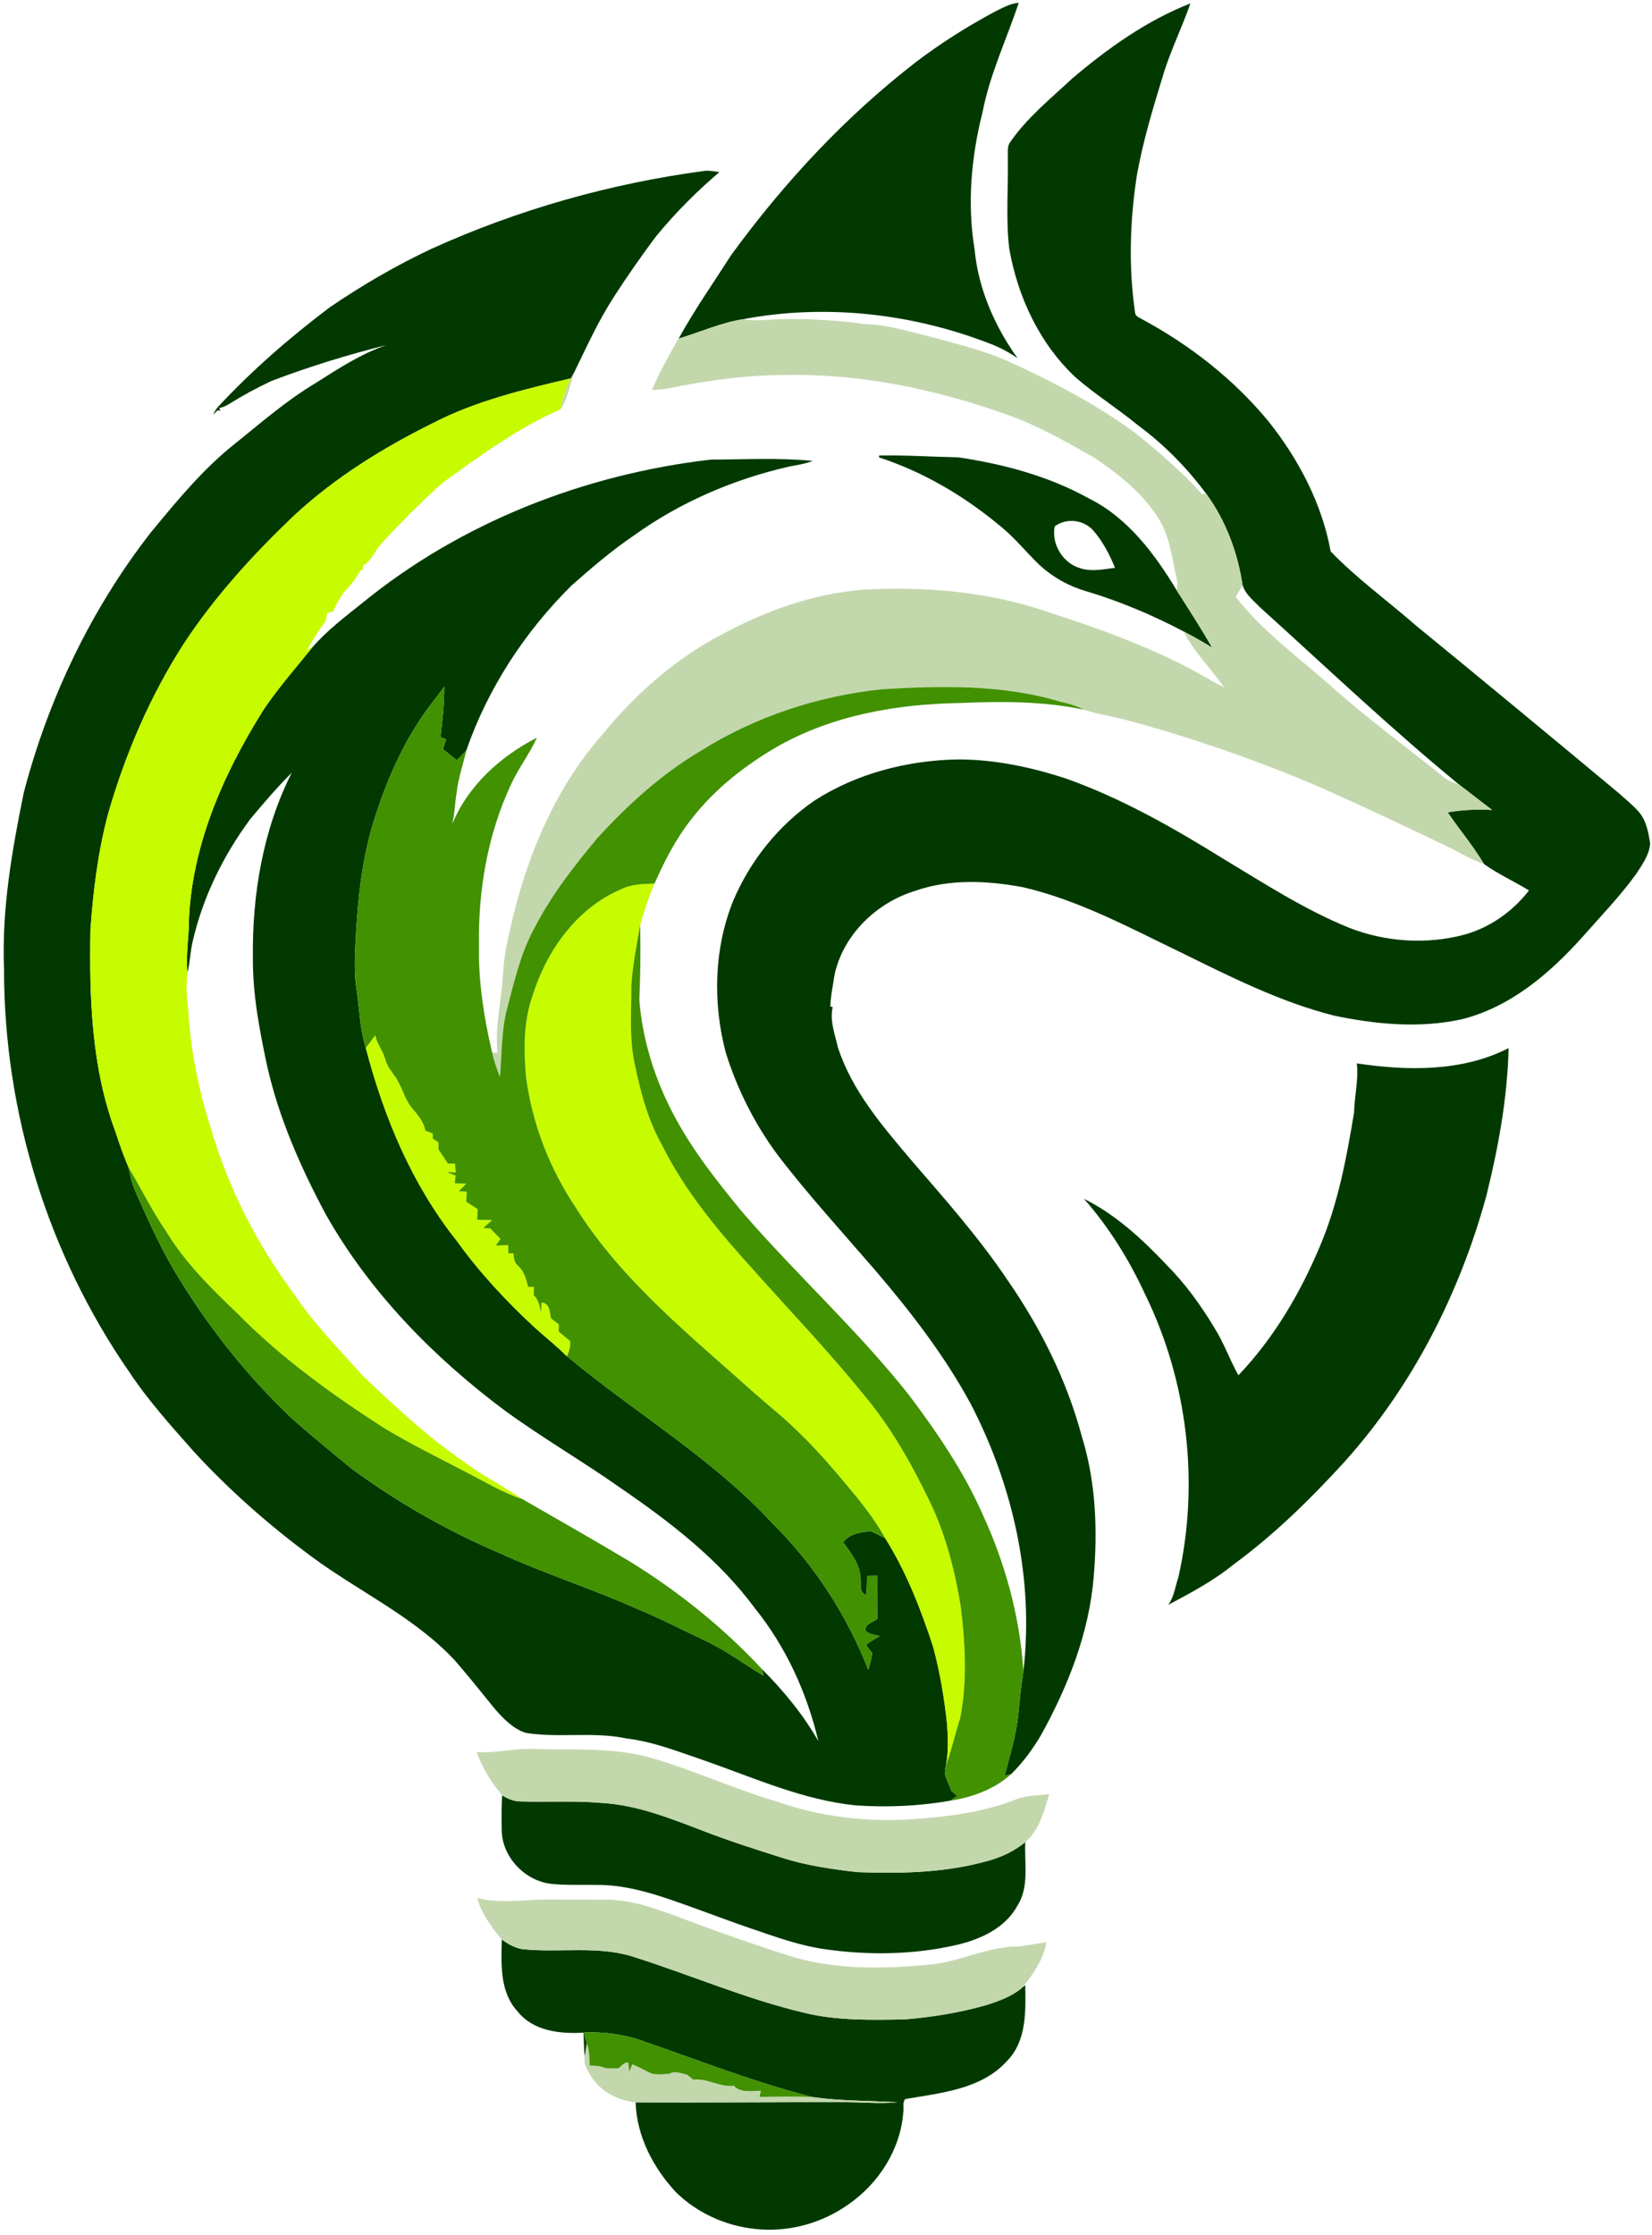 <?xml version="1.0" encoding="UTF-8"?>
<svg xmlns="http://www.w3.org/2000/svg" width="590pt" height="798pt" viewBox="0 0 590 798" version="1.1">
  <g id="#ffffffff">
</g>
  <g id="#013900ff">
    <path fill="#013900" opacity="1.00" d=" M 355.29 4.17 C 358.02 2.83 360.73 1.25 363.83 0.99 C 359.53 14.02 353.49 26.54 350.90 40.11 C 346.85 56.03 345.37 72.77 348.07 89.04 C 349.39 103.11 355.24 116.46 363.41 127.88 C 360.34 125.77 357.04 123.99 353.55 122.68 C 325.67 111.86 294.76 108.39 265.31 113.97 C 257.38 115.24 250.01 118.59 242.37 120.89 C 248.04 110.58 254.82 100.94 261.15 91.04 C 279.93 65.30 301.83 41.70 327.08 22.19 C 335.97 15.43 345.44 9.44 355.29 4.17 Z"></path>
    <path fill="#013900" opacity="1.00" d=" M 383.02 27.95 C 395.74 17.18 409.52 7.34 425.14 1.22 C 422.28 9.50 418.37 17.38 415.73 25.74 C 411.97 38.03 408.15 50.34 405.96 63.03 C 403.50 79.21 403.03 95.78 405.44 111.98 C 405.80 113.12 407.11 113.44 408.01 114.04 C 425.20 123.31 440.84 135.58 453.25 150.70 C 463.90 164.15 472.15 179.91 475.24 196.87 C 484.58 206.55 495.55 214.46 505.67 223.30 C 529.86 243.07 553.92 263.01 577.94 282.99 C 580.41 285.23 583.05 287.32 585.27 289.82 C 587.96 292.90 588.69 297.09 589.34 300.99 C 589.10 305.22 586.44 308.77 584.21 312.20 C 578.50 320.07 571.71 327.07 565.30 334.36 C 553.59 347.45 539.47 359.55 522.05 363.89 C 507.05 367.20 491.40 365.71 476.50 362.60 C 457.10 357.70 439.15 348.58 421.28 339.80 C 403.06 331.03 385.00 321.26 365.14 316.70 C 352.55 314.41 339.29 313.72 327.01 317.99 C 313.13 322.17 301.23 333.58 298.06 347.94 C 297.51 351.75 296.64 355.52 296.56 359.38 L 297.40 359.52 C 296.28 364.32 298.14 369.12 299.21 373.76 C 304.15 389.23 314.94 401.73 325.21 413.92 C 337.29 427.91 349.62 441.77 359.93 457.15 C 371.69 474.14 381.06 492.92 386.40 512.93 C 391.41 529.10 392.03 546.32 390.60 563.06 C 388.92 583.14 381.38 602.20 371.66 619.67 C 368.71 624.62 365.25 629.33 361.13 633.37 C 360.55 633.51 359.39 633.80 358.81 633.94 C 360.66 626.69 362.92 619.50 363.68 612.03 C 364.18 606.86 364.71 601.70 365.50 596.57 C 369.33 563.79 361.79 530.28 346.65 501.14 C 337.31 483.90 325.25 468.32 312.54 453.46 C 300.80 439.85 288.62 426.58 277.70 412.29 C 269.54 401.27 263.26 388.84 259.19 375.75 C 254.54 358.10 254.96 338.89 261.75 321.85 C 267.79 307.42 277.96 294.72 290.85 285.84 C 306.02 276.07 324.09 271.46 342.02 271.13 C 355.26 271.10 368.34 273.89 380.88 278.01 C 400.83 285.11 419.32 295.70 437.26 306.82 C 451.77 315.56 466.08 324.83 481.84 331.23 C 494.78 336.29 509.39 337.28 522.84 333.72 C 532.06 331.21 540.25 325.44 546.07 317.90 C 540.76 314.64 535.03 312.08 529.96 308.44 C 526.14 301.96 521.23 296.23 517.02 290.01 C 522.27 289.13 527.61 288.83 532.92 289.18 C 528.96 286.21 525.10 283.12 521.15 280.15 C 496.61 260.02 473.61 238.14 450.08 216.88 C 447.74 214.45 444.84 212.27 443.78 208.93 C 442.01 197.29 437.85 185.97 430.88 176.41 C 423.97 167.04 415.72 158.67 406.33 151.76 C 399.15 145.85 391.24 140.89 384.22 134.80 C 371.30 122.78 363.44 105.96 360.44 88.73 C 359.16 77.87 360.16 66.92 359.94 56.02 C 360.05 54.27 359.62 52.29 360.75 50.79 C 366.83 41.97 375.25 35.19 383.02 27.95 Z"></path>
    <path fill="#013900" opacity="1.00" d=" M 154.01 88.87 C 185.05 74.77 218.20 65.44 251.98 60.96 C 253.64 60.87 255.28 61.22 256.92 61.46 C 248.74 68.41 241.16 76.02 234.35 84.32 C 229.05 91.39 223.98 98.63 219.20 106.07 C 213.67 114.58 209.50 123.87 205.06 132.97 C 204.67 133.67 204.28 134.37 203.89 135.07 C 186.95 139.06 169.77 143.16 154.24 151.24 C 136.74 159.93 119.95 170.34 105.52 183.60 C 90.78 197.56 76.95 212.68 65.74 229.66 C 53.69 248.39 44.80 269.03 38.65 290.40 C 35.01 303.99 33.26 318.03 32.30 332.05 C 31.89 356.28 32.66 381.24 41.29 404.19 C 42.63 408.46 44.18 412.66 45.91 416.79 C 46.50 419.51 47.00 422.28 48.14 424.84 C 52.36 434.38 56.61 443.94 61.85 452.98 C 73.40 472.45 87.48 490.51 103.93 506.08 C 110.95 512.39 118.29 518.33 125.58 524.32 C 141.99 536.40 159.84 546.53 178.58 554.53 C 194.61 561.85 211.44 567.18 227.53 574.36 C 235.90 577.82 243.95 581.98 252.12 585.86 C 259.34 589.26 265.73 594.07 272.55 598.16 C 272.49 597.63 272.36 596.58 272.30 596.06 C 279.96 603.74 286.89 612.17 292.27 621.61 C 288.23 604.49 280.79 588.08 269.73 574.33 C 257.02 557.04 239.86 543.77 222.33 531.71 C 208.60 522.00 194.02 513.56 180.42 503.68 C 154.91 484.67 132.10 461.39 116.36 433.57 C 107.32 416.66 99.48 398.91 95.31 380.12 C 92.65 367.57 90.21 354.87 90.32 341.99 C 90.03 319.34 93.92 296.23 104.19 275.87 C 98.94 281.11 94.11 286.76 89.36 292.45 C 79.72 305.48 72.44 320.32 68.80 336.15 C 67.94 339.84 67.87 343.66 66.95 347.33 C 66.47 342.17 67.06 337.03 67.39 331.89 C 67.64 303.57 79.39 276.80 94.24 253.19 C 99.49 245.44 105.68 238.39 111.55 231.11 C 116.79 225.09 123.18 220.24 129.39 215.28 C 164.68 186.48 208.79 169.29 253.88 164.08 C 265.98 164.04 278.16 163.37 290.22 164.54 C 287.53 165.66 284.60 166.00 281.77 166.58 C 261.90 171.12 242.80 179.34 226.24 191.28 C 218.39 196.61 211.19 202.79 204.09 209.06 C 187.40 225.61 174.20 245.75 166.50 268.01 C 165.42 269.20 164.24 270.27 163.13 271.43 C 161.48 270.09 159.83 268.76 158.18 267.43 C 158.56 266.26 158.95 265.10 159.34 263.93 C 158.65 263.69 157.97 263.46 157.29 263.23 C 158.05 257.21 158.67 251.18 158.66 245.11 C 156.94 247.54 155.10 249.89 153.29 252.26 C 144.12 264.53 137.97 278.77 133.43 293.32 C 128.74 308.43 127.50 324.31 126.78 340.03 C 126.66 344.31 126.60 348.61 127.29 352.85 C 128.37 359.94 128.46 367.23 130.65 374.12 C 137.07 398.79 147.15 422.92 163.13 442.99 C 171.26 454.30 180.78 464.53 191.00 473.97 C 194.79 477.40 198.83 480.55 202.44 484.19 C 202.56 484.28 202.80 484.46 202.92 484.55 C 227.09 504.59 254.62 520.78 276.06 544.02 C 290.89 558.76 302.47 576.65 310.08 596.10 C 310.76 594.16 311.26 592.15 311.47 590.10 C 310.72 589.14 309.82 588.28 309.35 587.15 C 310.87 586.00 312.54 585.05 314.19 584.11 C 312.50 583.58 310.52 583.56 309.18 582.30 C 308.63 579.75 311.83 579.17 313.35 577.96 C 313.41 572.81 313.36 567.67 313.42 562.54 C 312.16 562.55 310.91 562.58 309.67 562.61 C 309.62 564.88 309.55 567.16 309.43 569.44 C 306.81 568.67 307.54 566.02 307.34 564.02 C 307.39 558.88 304.08 554.54 301.11 550.64 C 303.41 547.44 307.35 547.09 310.93 546.60 C 312.65 547.45 314.38 548.29 316.12 549.12 C 323.67 561.13 328.85 574.41 333.24 587.85 C 335.73 597.05 337.31 606.49 338.28 615.97 C 338.58 620.78 338.76 625.65 337.83 630.41 C 336.60 633.58 338.84 636.47 339.79 639.40 C 340.48 639.98 341.18 640.57 341.88 641.16 C 341.05 641.73 340.22 642.29 339.40 642.86 C 328.29 644.80 316.90 645.31 305.64 644.54 C 286.79 642.65 269.37 634.73 251.67 628.56 C 242.53 625.48 233.48 621.80 223.83 620.67 C 212.01 618.10 199.75 620.57 187.85 618.66 C 183.33 617.28 179.86 613.64 176.80 610.19 C 172.03 604.28 167.28 598.35 162.30 592.62 C 147.75 577.14 128.14 568.20 111.26 555.71 C 96.05 544.48 81.78 531.94 69.00 517.99 C 61.01 508.94 52.88 499.94 46.19 489.85 C 17.12 447.93 1.41 396.98 1.44 346.00 C 0.58 324.77 4.24 303.75 8.48 283.02 C 17.27 249.42 32.55 217.40 53.95 189.98 C 63.25 178.74 72.59 167.32 84.11 158.25 C 93.39 150.78 102.41 142.91 112.68 136.78 C 120.80 131.64 128.93 126.30 138.10 123.17 C 124.15 126.67 110.40 130.89 96.96 136.00 C 91.84 138.42 86.83 141.10 82.02 144.10 C 80.89 144.82 79.67 145.43 78.32 145.65 L 78.69 146.65 L 77.76 146.45 C 77.35 146.85 76.53 147.65 76.12 148.05 C 76.61 146.94 77.26 145.91 78.08 145.02 C 90.16 132.06 103.61 120.40 117.74 109.73 C 129.28 101.88 141.37 94.80 154.01 88.87 Z"></path>
    <path fill="#013900" opacity="1.00" d=" M 313.99 162.62 C 323.40 162.44 332.80 163.09 342.21 163.27 C 358.42 165.67 374.61 169.99 389.01 178.01 C 402.88 184.93 412.47 197.85 420.29 210.82 C 424.58 217.57 428.94 224.27 432.90 231.23 C 429.59 229.15 426.18 227.24 422.73 225.43 C 411.60 219.60 399.99 214.67 387.94 211.08 C 381.77 209.30 376.02 206.10 371.29 201.75 C 366.37 197.00 362.08 191.59 356.68 187.35 C 344.03 176.89 329.56 168.38 313.91 163.30 C 313.93 163.13 313.97 162.79 313.99 162.62 M 376.66 187.95 C 375.45 194.35 379.69 201.23 386.00 202.92 C 389.99 204.17 394.18 203.20 398.21 202.73 C 396.29 197.97 393.86 193.35 390.51 189.45 C 387.12 185.54 380.78 184.77 376.66 187.95 Z"></path>
    <path fill="#013900" opacity="1.00" d=" M 484.57 379.64 C 502.62 382.33 522.16 382.70 538.79 374.18 C 538.37 391.98 535.13 409.63 530.85 426.89 C 521.30 461.82 504.39 494.99 480.09 521.98 C 467.96 535.25 455.07 547.91 440.53 558.55 C 433.42 564.36 425.29 568.66 417.23 572.95 C 419.34 570.08 419.72 566.36 420.86 563.06 C 428.45 529.31 424.15 493.06 408.93 462.01 C 403.28 449.74 396.05 438.13 387.12 427.98 C 398.46 433.60 407.93 442.38 416.57 451.50 C 423.29 458.25 428.92 466.04 433.81 474.19 C 437.15 479.53 439.22 485.51 442.29 490.99 C 455.00 477.67 464.47 461.53 471.54 444.60 C 477.92 429.49 480.93 413.26 483.60 397.17 C 483.71 391.30 485.27 385.54 484.57 379.64 Z"></path>
    <path fill="#013900" opacity="1.00" d=" M 179.33 640.96 C 181.34 642.18 183.58 643.15 185.98 643.14 C 195.62 643.42 205.29 642.81 214.91 643.66 C 227.62 644.39 239.55 649.23 251.31 653.71 C 260.66 657.33 270.23 660.36 279.79 663.39 C 288.37 666.07 297.31 667.34 306.22 668.37 C 321.93 668.97 337.94 668.59 353.17 664.25 C 357.88 662.93 362.39 660.78 366.17 657.64 C 365.80 665.22 367.68 673.54 363.37 680.34 C 359.01 688.38 350.12 692.40 341.59 694.37 C 326.17 697.92 310.09 698.11 294.47 695.87 C 285.25 694.54 276.48 691.31 267.71 688.31 C 257.36 684.77 247.18 680.73 236.79 677.30 C 229.10 674.82 221.14 672.83 213.01 672.94 C 207.67 672.84 202.31 673.09 196.98 672.57 C 187.40 671.55 179.13 662.82 179.18 653.09 C 179.12 649.04 179.09 645.00 179.33 640.96 Z"></path>
    <path fill="#013900" opacity="1.00" d=" M 179.21 692.40 C 181.31 693.97 183.67 695.30 186.28 695.83 C 199.84 697.33 213.94 694.34 227.11 698.88 C 247.16 705.29 266.60 713.69 287.13 718.55 C 298.87 721.44 311.04 721.15 323.03 720.95 C 332.76 720.13 342.47 718.62 351.88 715.94 C 356.61 714.47 361.46 712.76 365.26 709.44 L 366.16 708.70 C 366.32 717.95 366.70 728.56 359.73 735.71 C 350.54 745.95 335.98 747.18 323.26 749.39 C 322.25 750.70 322.89 752.52 322.60 754.06 C 321.65 767.29 313.84 779.52 303.03 786.97 C 293.38 793.85 281.19 797.12 269.41 795.72 C 258.98 794.59 248.91 790.00 241.40 782.64 C 233.30 773.92 227.38 762.65 227.00 750.57 C 251.66 750.69 276.32 750.45 300.98 750.49 C 307.52 750.46 314.08 751.16 320.62 750.53 C 310.47 749.96 300.23 750.11 290.15 748.67 C 269.68 743.47 250.01 735.74 230.08 728.85 C 223.20 726.31 215.86 725.34 208.55 725.60 C 208.84 726.91 209.19 728.25 209.54 729.58 C 209.36 730.82 209.01 733.28 208.84 734.51 C 208.54 731.58 208.52 728.62 208.40 725.68 C 200.01 726.18 190.40 725.14 184.81 718.05 C 178.41 711.11 179.02 701.15 179.21 692.40 Z"></path>
  </g>
  <g id="#c3d7adff">
    <path fill="#c3d7ad" opacity="1.00" d=" M 242.37 120.89 C 250.01 118.59 257.38 115.24 265.31 113.97 C 270.85 114.89 276.43 113.78 282.00 113.88 C 290.87 113.94 299.77 114.36 308.54 115.68 C 316.84 115.85 324.77 118.41 332.76 120.32 C 342.19 122.98 351.82 125.16 360.75 129.30 C 376.33 136.41 391.60 144.39 405.43 154.56 C 413.85 161.30 422.03 168.39 429.30 176.39 C 429.69 176.40 430.49 176.41 430.88 176.41 C 437.85 185.97 442.01 197.29 443.78 208.93 C 442.97 210.32 442.15 211.71 441.33 213.09 C 450.90 225.39 463.63 234.61 475.25 244.83 C 488.11 256.35 502.06 266.55 515.51 277.34 C 517.14 278.72 519.15 279.46 521.15 280.15 C 525.10 283.12 528.96 286.21 532.92 289.18 C 527.61 288.83 522.27 289.13 517.02 290.01 C 521.23 296.23 526.14 301.96 529.96 308.44 C 524.85 306.76 520.37 303.73 515.49 301.55 C 500.78 294.47 486.00 287.53 471.09 280.88 C 448.91 271.45 426.11 263.48 402.83 257.22 C 397.63 255.75 392.23 255.08 387.10 253.36 C 384.49 251.97 381.64 251.16 378.76 250.53 C 358.13 244.33 336.26 244.77 314.98 246.08 C 292.12 248.45 269.66 255.86 250.18 268.11 C 236.24 276.34 224.16 287.36 213.28 299.25 C 205.02 309.20 196.97 319.47 191.03 331.01 C 186.00 339.98 183.78 350.11 181.13 359.96 C 179.02 367.99 179.27 376.32 178.56 384.52 C 177.42 381.67 176.45 378.75 175.76 375.76 L 177.65 375.81 C 176.72 366.52 179.05 357.39 179.63 348.16 C 179.87 343.04 180.68 337.97 181.94 333.00 C 187.39 307.56 197.48 282.50 214.73 262.71 C 227.02 247.51 242.09 234.38 259.61 225.55 C 274.64 217.67 291.06 211.89 308.06 210.55 C 330.66 209.22 353.70 211.27 375.16 218.79 C 391.34 224.03 407.42 229.80 422.63 237.48 C 427.56 239.97 432.21 242.96 437.18 245.38 C 432.48 238.66 426.42 232.78 422.73 225.43 C 426.18 227.24 429.59 229.15 432.90 231.23 C 428.94 224.27 424.58 217.57 420.29 210.82 C 420.41 209.56 420.62 208.28 420.32 207.03 C 418.64 199.63 417.90 191.81 413.82 185.21 C 408.15 176.03 399.43 169.24 390.61 163.27 C 380.44 157.54 370.23 151.68 359.15 147.85 C 333.78 138.89 306.96 133.25 279.96 133.90 C 266.09 133.91 252.31 135.88 238.75 138.65 C 236.81 139.04 234.84 139.11 232.88 139.24 C 235.45 132.87 238.97 126.96 242.22 120.93 L 242.37 120.89 Z"></path>
    <path fill="#c3d7ad" opacity="1.00" d=" M 203.89 135.07 C 204.28 134.37 204.67 133.67 205.06 132.97 C 203.52 137.37 202.81 142.28 200.17 146.16 C 200.91 142.32 202.16 138.58 203.89 135.07 Z"></path>
    <path fill="#c3d7ad" opacity="1.00" d=" M 170.25 625.50 C 177.21 626.00 184.01 623.97 190.96 624.43 C 204.78 624.79 218.89 623.73 232.36 627.53 C 247.76 631.97 262.36 638.76 277.74 643.26 C 293.19 648.66 309.77 650.62 326.07 649.44 C 338.45 648.61 350.96 647.03 362.59 642.51 C 366.43 640.84 370.67 641.11 374.73 640.50 C 372.85 646.60 371.26 653.32 366.17 657.64 C 362.39 660.78 357.88 662.93 353.17 664.25 C 337.94 668.59 321.93 668.97 306.22 668.37 C 297.31 667.34 288.37 666.07 279.79 663.39 C 270.23 660.36 260.66 657.33 251.31 653.71 C 239.55 649.23 227.62 644.39 214.91 643.66 C 205.29 642.81 195.62 643.42 185.98 643.14 C 183.58 643.15 181.34 642.18 179.33 640.96 C 175.47 636.34 172.22 631.21 170.25 625.50 Z"></path>
    <path fill="#c3d7ad" opacity="1.00" d=" M 170.40 677.60 C 178.45 679.64 186.82 678.28 195.01 678.14 C 202.02 678.13 209.02 678.14 216.03 678.17 C 225.78 678.12 235.03 681.67 244.01 685.04 C 256.27 689.67 268.64 693.98 281.10 698.00 C 297.46 703.33 315.00 702.96 331.93 701.40 C 342.56 700.48 352.31 695.02 363.05 694.95 C 366.65 694.67 370.17 693.83 373.75 693.40 C 372.68 699.49 369.04 704.70 365.26 709.44 C 361.46 712.76 356.61 714.47 351.88 715.94 C 342.47 718.62 332.76 720.13 323.03 720.95 C 311.04 721.15 298.87 721.44 287.13 718.55 C 266.60 713.69 247.16 705.29 227.11 698.88 C 213.94 694.34 199.84 697.33 186.28 695.83 C 183.67 695.30 181.31 693.97 179.21 692.40 C 175.47 688.04 172.04 683.17 170.40 677.60 Z"></path>
    <path fill="#c3d7ad" opacity="1.00" d=" M 209.54 729.58 L 210.02 730.87 C 210.49 733.01 210.54 735.23 210.61 737.43 C 212.53 737.43 214.49 737.54 216.26 738.36 C 217.81 738.42 219.35 738.41 220.90 738.42 C 221.93 737.54 222.86 736.24 224.38 736.33 C 224.47 737.16 224.65 738.80 224.74 739.62 C 225.11 738.72 225.48 737.82 225.86 736.94 C 228.15 737.95 230.33 739.18 232.60 740.23 C 234.69 740.81 236.89 740.49 239.02 740.36 C 241.03 739.16 243.32 740.23 245.38 740.68 C 246.13 741.26 246.87 741.86 247.61 742.47 C 252.64 741.88 257.02 745.22 262.07 744.64 C 264.63 747.33 268.46 746.42 271.77 746.43 C 271.64 746.98 271.38 748.06 271.25 748.60 C 277.55 748.54 283.86 748.38 290.15 748.67 C 300.23 750.11 310.47 749.96 320.62 750.53 C 314.08 751.16 307.52 750.46 300.98 750.49 C 276.32 750.45 251.66 750.69 227.00 750.57 C 220.64 749.93 214.38 746.64 210.98 741.10 C 209.82 739.12 208.31 736.92 208.84 734.51 C 209.01 733.28 209.36 730.82 209.54 729.58 Z"></path>
  </g>
  <g id="#c7fb00ff">
    <path fill="#c7fb00" opacity="1.00" d=" M 154.24 151.24 C 169.77 143.16 186.95 139.06 203.89 135.07 C 202.16 138.58 200.91 142.32 200.17 146.16 C 184.74 152.88 171.12 162.94 157.56 172.76 C 150.17 179.59 142.96 186.65 136.20 194.11 C 133.80 196.53 132.82 200.43 129.56 201.89 C 129.57 202.27 129.60 203.04 129.61 203.43 L 128.74 203.59 C 127.14 206.50 125.15 209.18 122.77 211.51 C 121.36 213.63 119.99 215.81 119.03 218.19 C 118.30 218.45 117.58 218.71 116.85 218.97 C 116.65 219.94 116.45 220.91 116.24 221.88 C 113.65 225.09 111.71 228.73 109.52 232.20 C 110.16 231.77 111.45 230.90 112.09 230.46 L 111.55 231.11 C 105.68 238.39 99.49 245.44 94.24 253.19 C 79.39 276.80 67.64 303.57 67.39 331.89 C 67.06 337.03 66.47 342.17 66.95 347.33 C 66.40 351.54 66.66 355.80 67.19 360.00 C 67.99 374.49 70.82 388.86 75.27 402.66 C 81.46 424.02 91.74 444.13 105.00 461.96 C 112.12 472.63 121.19 481.76 129.68 491.32 C 141.05 501.99 152.45 512.78 165.35 521.64 C 172.06 526.72 179.64 530.45 186.56 535.20 C 179.25 532.85 172.71 528.71 165.88 525.28 C 156.07 520.13 146.09 515.29 136.63 509.49 C 118.26 497.62 100.37 484.74 84.99 469.10 C 75.57 460.10 66.14 450.86 59.34 439.64 C 54.32 432.35 50.47 424.36 45.91 416.79 C 44.18 412.66 42.63 408.46 41.29 404.19 C 32.66 381.24 31.89 356.28 32.30 332.05 C 33.26 318.03 35.01 303.99 38.65 290.40 C 44.80 269.03 53.69 248.39 65.74 229.66 C 76.95 212.68 90.78 197.56 105.52 183.60 C 119.95 170.34 136.74 159.93 154.24 151.24 Z"></path>
    <path fill="#c7fb00" opacity="1.00" d=" M 221.78 317.49 C 225.50 315.63 229.71 315.57 233.77 315.43 C 231.68 320.22 230.05 325.20 228.63 330.24 C 227.38 337.43 225.93 344.65 225.46 351.96 C 225.57 361.09 224.69 370.32 226.58 379.34 C 228.66 389.44 231.26 399.61 236.36 408.66 C 244.75 425.66 257.15 440.20 269.79 454.16 C 282.50 468.43 295.75 482.23 307.78 497.10 C 317.74 508.73 325.35 522.16 331.99 535.90 C 337.64 547.63 340.96 560.32 343.06 573.13 C 344.74 586.46 345.54 600.18 342.91 613.45 C 341.11 619.07 339.80 624.84 337.83 630.41 C 338.76 625.65 338.58 620.78 338.28 615.97 C 337.31 606.49 335.73 597.05 333.24 587.85 C 328.85 574.41 323.67 561.13 316.12 549.12 C 313.30 544.03 309.84 539.32 306.21 534.78 C 299.44 526.60 292.65 518.39 284.95 511.05 C 280.10 506.18 274.65 501.98 269.52 497.43 C 246.75 476.95 222.22 457.49 205.72 431.26 C 196.32 417.26 190.03 401.14 187.87 384.40 C 187.02 374.64 186.91 364.51 190.30 355.17 C 195.34 339.23 206.06 324.20 221.78 317.49 Z"></path>
    <path fill="#c7fb00" opacity="1.00" d=" M 130.65 374.12 C 131.78 372.62 132.90 371.12 134.00 369.61 C 134.65 372.71 136.81 375.18 137.61 378.23 C 138.18 380.47 139.64 382.29 140.96 384.13 C 143.61 387.70 144.34 392.33 147.27 395.74 C 149.26 398.07 151.34 400.50 151.89 403.63 C 152.77 403.97 153.66 404.31 154.55 404.66 C 154.56 405.29 154.58 405.92 154.59 406.56 C 155.08 406.87 156.06 407.47 156.55 407.77 C 156.57 408.43 156.60 409.74 156.62 410.40 C 157.76 412.06 158.88 413.74 159.97 415.43 C 160.81 415.43 161.64 415.42 162.48 415.43 C 162.55 416.22 162.70 417.81 162.77 418.60 C 161.97 418.56 160.39 418.48 159.59 418.43 C 160.63 418.84 161.67 419.25 162.71 419.67 C 162.61 420.59 162.51 421.52 162.42 422.46 C 163.78 422.50 165.15 422.54 166.52 422.60 C 165.62 423.47 164.74 424.35 163.85 425.24 C 164.56 425.29 165.98 425.40 166.70 425.45 C 166.62 426.63 166.56 427.82 166.50 429.01 C 167.84 429.92 169.22 430.76 170.57 431.67 C 170.52 432.94 170.47 434.21 170.43 435.49 C 172.22 435.51 174.00 435.52 175.79 435.56 C 174.71 436.49 173.63 437.45 172.54 438.40 C 173.38 438.44 174.23 438.48 175.08 438.54 C 176.31 439.78 177.53 441.04 178.75 442.31 C 178.18 443.08 177.63 443.87 177.11 444.68 C 178.58 444.60 180.04 444.55 181.52 444.52 C 181.53 445.25 181.55 446.70 181.56 447.43 C 182.16 447.43 182.76 447.43 183.36 447.44 C 183.50 449.08 183.66 450.82 185.07 451.93 C 187.22 453.88 187.93 456.72 188.62 459.43 C 189.14 459.43 190.17 459.44 190.69 459.44 C 190.65 460.42 190.63 461.41 190.61 462.40 C 192.34 464.05 192.84 466.35 193.18 468.61 C 193.24 467.71 193.37 465.91 193.44 465.01 C 196.38 465.23 196.32 468.50 196.79 470.69 C 197.72 471.41 198.66 472.14 199.60 472.85 C 199.56 473.68 199.53 474.52 199.50 475.36 C 200.89 476.53 202.28 477.70 203.69 478.85 C 203.65 480.70 203.38 482.55 202.44 484.19 C 198.83 480.55 194.79 477.40 191.00 473.97 C 180.78 464.53 171.26 454.30 163.13 442.99 C 147.15 422.92 137.07 398.79 130.65 374.12 Z"></path>
  </g>
  <g id="#419101ff">
    <path fill="#419101" opacity="1.00" d=" M 158.66 245.11 C 158.67 251.18 158.05 257.21 157.29 263.23 C 157.97 263.46 158.65 263.69 159.34 263.93 C 158.95 265.10 158.56 266.26 158.18 267.43 C 159.83 268.76 161.48 270.09 163.13 271.43 C 164.24 270.27 165.42 269.20 166.50 268.01 C 165.41 273.00 163.63 277.84 163.09 282.95 C 162.44 286.70 162.41 290.56 161.49 294.27 C 167.07 280.54 178.75 269.98 191.77 263.36 C 189.07 269.24 185.04 274.41 182.38 280.32 C 174.05 298.27 170.69 318.27 171.07 337.98 C 170.83 350.71 172.87 363.39 175.76 375.76 C 176.45 378.75 177.42 381.67 178.56 384.52 C 179.27 376.32 179.02 367.99 181.13 359.96 C 183.78 350.11 186.00 339.98 191.03 331.01 C 196.97 319.47 205.02 309.20 213.28 299.25 C 224.16 287.36 236.24 276.34 250.18 268.11 C 269.66 255.86 292.12 248.45 314.98 246.08 C 336.26 244.77 358.13 244.33 378.76 250.53 C 381.64 251.16 384.49 251.97 387.10 253.36 C 372.63 250.31 357.74 250.35 343.03 250.97 C 320.53 251.33 297.48 255.27 277.70 266.50 C 266.14 273.18 255.39 281.57 247.16 292.15 C 241.54 299.17 237.37 307.23 233.77 315.43 C 229.71 315.57 225.50 315.63 221.78 317.49 C 206.06 324.20 195.34 339.23 190.30 355.17 C 186.91 364.51 187.02 374.64 187.87 384.40 C 190.03 401.14 196.32 417.26 205.72 431.26 C 222.22 457.49 246.75 476.95 269.52 497.43 C 274.65 501.98 280.10 506.18 284.95 511.05 C 292.65 518.39 299.44 526.60 306.21 534.78 C 309.84 539.32 313.30 544.03 316.12 549.12 C 314.38 548.29 312.65 547.45 310.93 546.60 C 307.35 547.09 303.41 547.44 301.11 550.64 C 304.08 554.54 307.39 558.88 307.34 564.02 C 307.54 566.02 306.81 568.67 309.43 569.44 C 309.55 567.16 309.62 564.88 309.67 562.61 C 310.91 562.58 312.16 562.55 313.42 562.54 C 313.36 567.67 313.41 572.81 313.35 577.96 C 311.83 579.17 308.63 579.75 309.18 582.30 C 310.52 583.56 312.50 583.58 314.19 584.11 C 312.54 585.05 310.87 586.00 309.35 587.15 C 309.82 588.28 310.72 589.14 311.47 590.10 C 311.26 592.15 310.76 594.16 310.08 596.10 C 302.47 576.65 290.89 558.76 276.06 544.02 C 254.62 520.78 227.09 504.59 202.92 484.55 C 202.80 484.46 202.56 484.28 202.44 484.19 C 203.38 482.55 203.65 480.70 203.69 478.85 C 202.28 477.70 200.89 476.53 199.50 475.36 C 199.53 474.52 199.56 473.68 199.60 472.85 C 198.66 472.14 197.72 471.41 196.79 470.69 C 196.32 468.50 196.38 465.23 193.44 465.01 C 193.37 465.91 193.24 467.71 193.18 468.61 C 192.84 466.35 192.34 464.05 190.61 462.40 C 190.63 461.41 190.65 460.42 190.69 459.44 C 190.17 459.44 189.14 459.43 188.62 459.43 C 187.93 456.72 187.22 453.88 185.07 451.93 C 183.66 450.82 183.50 449.08 183.36 447.44 C 182.76 447.43 182.16 447.43 181.56 447.43 C 181.55 446.70 181.53 445.25 181.52 444.52 C 180.04 444.55 178.58 444.60 177.11 444.68 C 177.63 443.87 178.18 443.08 178.75 442.31 C 177.53 441.04 176.31 439.78 175.08 438.54 C 174.23 438.48 173.38 438.44 172.54 438.40 C 173.63 437.45 174.71 436.49 175.79 435.56 C 174.00 435.52 172.22 435.51 170.43 435.49 C 170.47 434.21 170.52 432.94 170.57 431.67 C 169.22 430.76 167.84 429.92 166.50 429.01 C 166.56 427.82 166.62 426.63 166.70 425.45 C 165.98 425.40 164.56 425.29 163.85 425.24 C 164.74 424.35 165.62 423.47 166.52 422.60 C 165.15 422.54 163.78 422.50 162.42 422.46 C 162.51 421.52 162.61 420.59 162.71 419.67 C 161.67 419.25 160.63 418.84 159.59 418.43 C 160.39 418.48 161.97 418.56 162.77 418.60 C 162.70 417.81 162.55 416.22 162.48 415.43 C 161.64 415.42 160.81 415.43 159.97 415.43 C 158.88 413.74 157.76 412.06 156.62 410.40 C 156.60 409.74 156.57 408.43 156.55 407.77 C 156.06 407.47 155.08 406.87 154.59 406.56 C 154.58 405.92 154.56 405.29 154.55 404.66 C 153.66 404.31 152.77 403.97 151.89 403.63 C 151.34 400.50 149.26 398.07 147.27 395.74 C 144.34 392.33 143.61 387.70 140.96 384.13 C 139.64 382.29 138.18 380.47 137.61 378.23 C 136.81 375.18 134.65 372.71 134.00 369.61 C 132.90 371.12 131.78 372.62 130.65 374.12 C 128.46 367.23 128.37 359.94 127.29 352.85 C 126.60 348.61 126.66 344.31 126.78 340.03 C 127.50 324.31 128.74 308.43 133.43 293.32 C 137.97 278.77 144.12 264.53 153.29 252.26 C 155.10 249.89 156.94 247.54 158.66 245.11 Z"></path>
    <path fill="#419101" opacity="1.00" d=" M 225.46 351.96 C 225.93 344.65 227.38 337.43 228.63 330.24 C 228.82 339.15 228.72 348.07 228.33 356.97 C 229.36 370.12 233.17 383.00 238.99 394.83 C 245.77 408.73 255.42 420.97 265.22 432.85 C 284.51 455.17 306.51 475.06 324.80 498.26 C 334.84 511.62 344.33 525.56 351.06 540.91 C 359.10 558.42 364.26 577.31 365.50 596.57 C 364.71 601.70 364.18 606.86 363.68 612.03 C 362.92 619.50 360.66 626.69 358.81 633.94 C 359.39 633.80 360.55 633.51 361.13 633.37 C 355.21 638.75 347.22 641.67 339.40 642.86 C 340.22 642.29 341.05 641.73 341.88 641.16 C 341.18 640.57 340.48 639.98 339.79 639.40 C 338.84 636.47 336.60 633.58 337.83 630.41 C 339.80 624.84 341.11 619.07 342.91 613.45 C 345.54 600.18 344.74 586.46 343.06 573.13 C 340.96 560.32 337.64 547.63 331.99 535.90 C 325.35 522.16 317.74 508.73 307.78 497.10 C 295.75 482.23 282.50 468.43 269.79 454.16 C 257.15 440.20 244.75 425.66 236.36 408.66 C 231.26 399.61 228.66 389.44 226.58 379.34 C 224.69 370.32 225.57 361.09 225.46 351.96 Z"></path>
    <path fill="#419101" opacity="1.00" d=" M 45.91 416.79 C 50.47 424.36 54.32 432.35 59.34 439.64 C 66.14 450.86 75.57 460.10 84.99 469.10 C 100.37 484.74 118.26 497.62 136.63 509.49 C 146.09 515.29 156.07 520.13 165.88 525.28 C 172.71 528.71 179.25 532.85 186.56 535.20 C 199.28 542.55 212.09 549.75 224.68 557.32 C 242.17 568.05 258.32 581.03 272.30 596.06 C 272.36 596.58 272.49 597.63 272.55 598.16 C 265.73 594.07 259.34 589.26 252.12 585.86 C 243.95 581.98 235.90 577.82 227.53 574.36 C 211.44 567.18 194.61 561.85 178.58 554.53 C 159.84 546.53 141.99 536.40 125.58 524.32 C 118.29 518.33 110.95 512.39 103.93 506.08 C 87.48 490.51 73.40 472.45 61.85 452.98 C 56.61 443.94 52.36 434.38 48.14 424.84 C 47.00 422.28 46.50 419.51 45.91 416.79 Z"></path>
    <path fill="#419101" opacity="1.00" d=" M 208.55 725.60 C 215.86 725.34 223.20 726.31 230.08 728.85 C 250.01 735.74 269.68 743.47 290.15 748.67 C 283.86 748.38 277.55 748.54 271.25 748.60 C 271.38 748.06 271.64 746.98 271.77 746.43 C 268.46 746.42 264.63 747.33 262.07 744.64 C 257.02 745.22 252.64 741.88 247.61 742.47 C 246.87 741.86 246.13 741.26 245.38 740.68 C 243.32 740.23 241.03 739.16 239.02 740.36 C 236.89 740.49 234.69 740.81 232.60 740.23 C 230.33 739.18 228.15 737.95 225.86 736.94 C 225.48 737.82 225.11 738.72 224.74 739.62 C 224.65 738.80 224.47 737.16 224.38 736.33 C 222.86 736.24 221.93 737.54 220.90 738.42 C 219.35 738.41 217.81 738.42 216.26 738.36 C 214.49 737.54 212.53 737.43 210.61 737.43 C 210.54 735.23 210.49 733.01 210.02 730.87 L 209.54 729.58 C 209.19 728.25 208.84 726.91 208.55 725.60 Z"></path>
  </g>
</svg>
